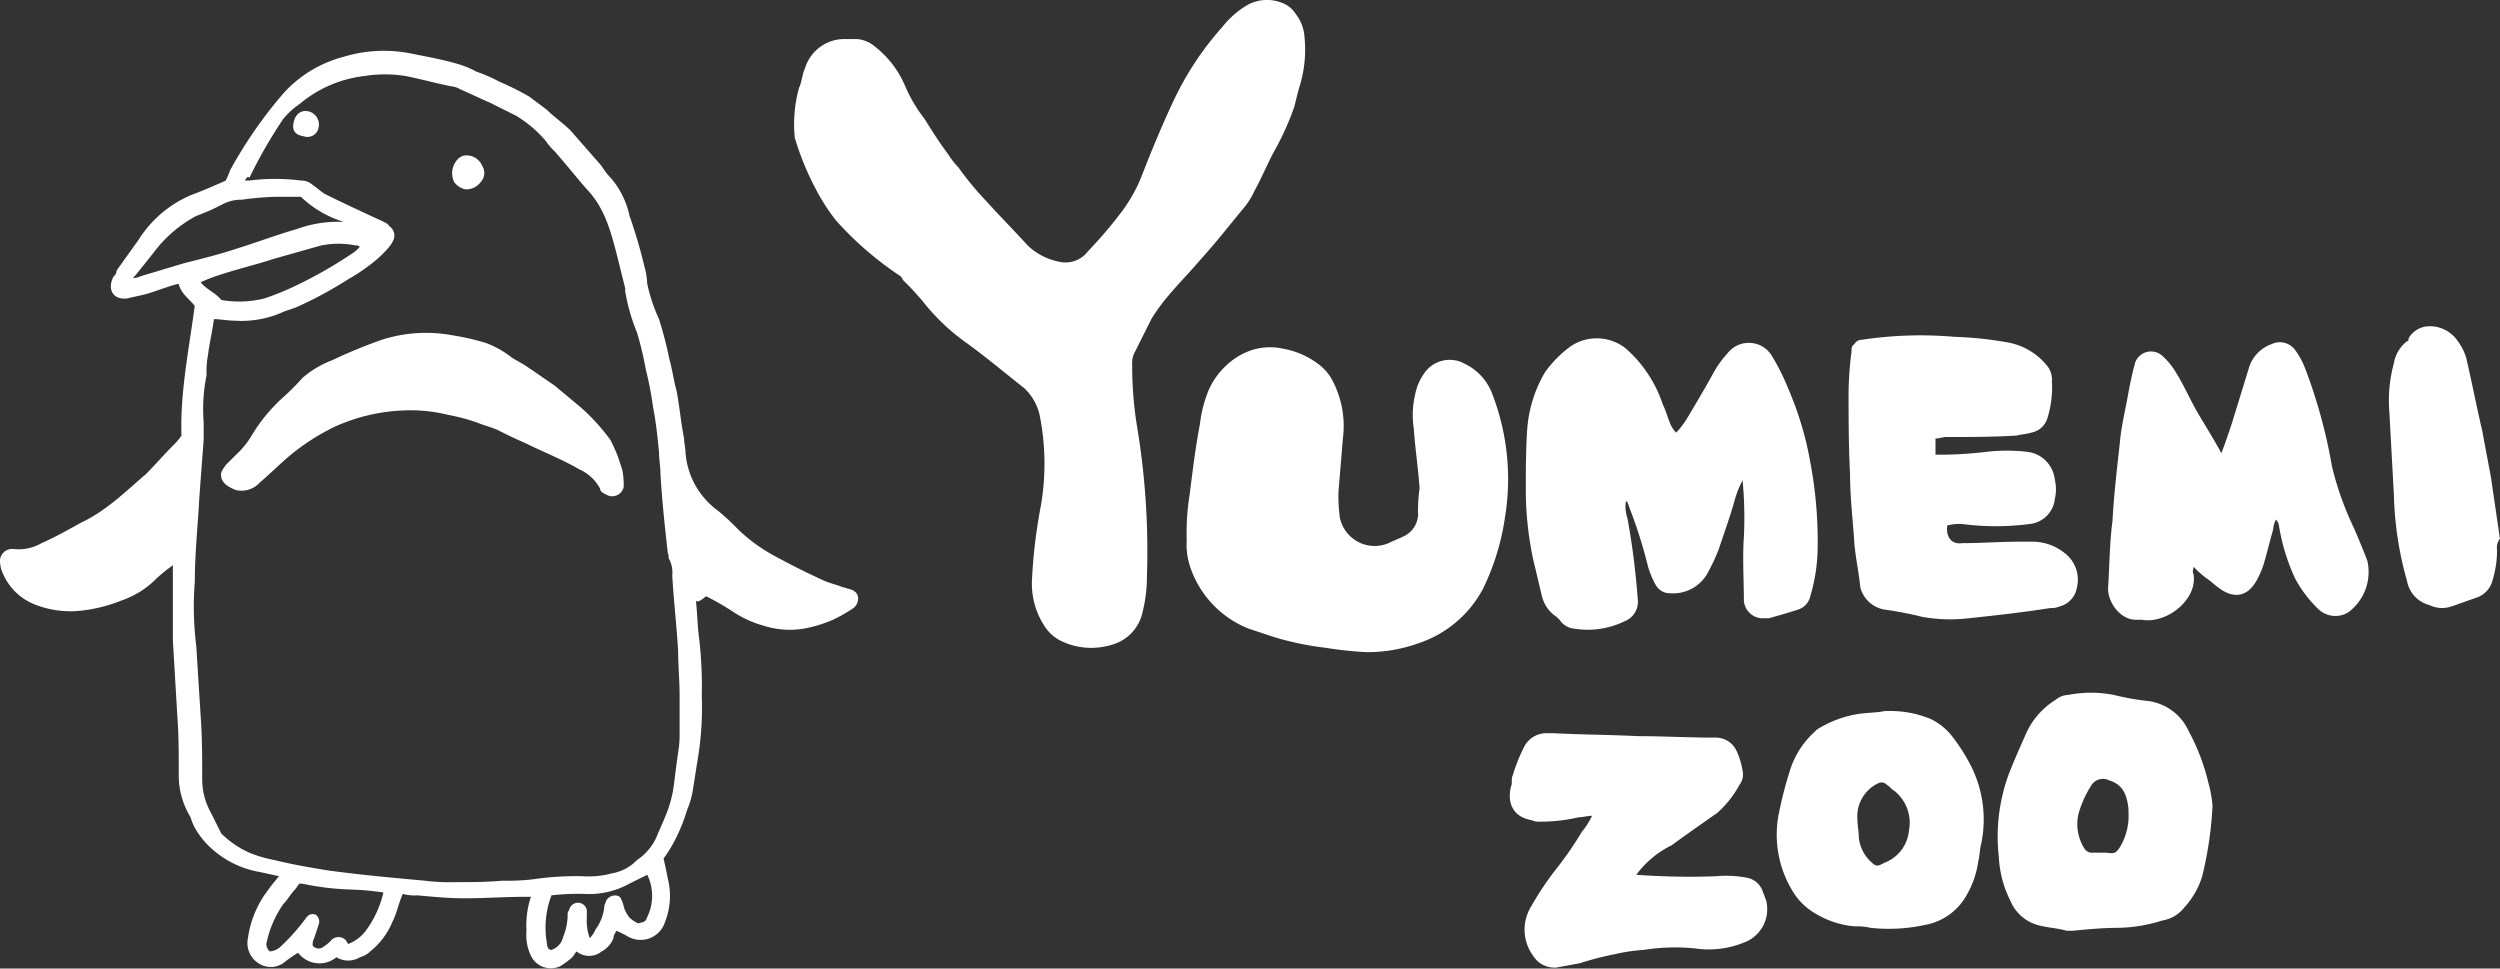 <svg xmlns="http://www.w3.org/2000/svg" width="255.795" height="99.095" viewBox="0 0 255.795 99.095">
  <rect x="0" y="0" width="255.795" height="99.095" fill="#333333" stroke="none"/>
  <g id="logo_yumemizoo" transform="translate(-24.785 -12.15)">
    <g id="グループ_1" data-name="グループ 1" transform="translate(24.785 17.326)">
      <path id="パス_1" data-name="パス 1" d="M95.989,71.861c.151,1.357.151,2.413.3,3.619a42.458,42.458,0,0,1,.3,6.183A32.022,32.022,0,0,1,96.14,88.3c-.151.9-.3,1.961-.452,2.865a8.645,8.645,0,0,1-.6,2.111,17.974,17.974,0,0,1-1.206,3.016,13.768,13.768,0,0,1-1.206,1.961c.151.6.3,1.357.452,2.111a7.185,7.185,0,0,1-.3,4.373,2.616,2.616,0,0,1-3.77,1.508,8.956,8.956,0,0,0-1.206-.6c-.151.3-.3.452-.3.754a2.661,2.661,0,0,1-1.206,1.357,2.039,2.039,0,0,1-2.564,0c-.151.151-.3.452-.452.6a8.364,8.364,0,0,1-1.206.9,2.259,2.259,0,0,1-3.016-1.056,4.875,4.875,0,0,1-.452-2.564,9.174,9.174,0,0,1,.452-3.469h-.6c-2.111,0-4.072.151-6.183.151-1.659,0-3.167-.151-4.826-.3a4.649,4.649,0,0,1-1.508-.151c-.452,1.056-.6,1.961-1.056,2.865a7.6,7.6,0,0,1-2.262,3.016,2.431,2.431,0,0,1-1.056.6,2.314,2.314,0,0,1-2.413,0,2.7,2.7,0,0,1-2.111.6,2.8,2.8,0,0,1-1.81-1.056,13.044,13.044,0,0,0-1.508,1.056,2.27,2.27,0,0,1-2.564,0,2.447,2.447,0,0,1-1.056-2.564,10.423,10.423,0,0,1,2.111-4.977c.3-.452.6-.754,1.056-1.357-.754-.151-1.357-.3-2.111-.452a9.793,9.793,0,0,1-5.429-3.016,8.365,8.365,0,0,1-.9-1.206,5.357,5.357,0,0,1-.6-1.357,8.173,8.173,0,0,1-1.206-4.524c0-1.961,0-3.921-.151-5.882l-.452-7.691V68.241A16.024,16.024,0,0,0,40.793,69.6a9.169,9.169,0,0,1-3.619,2.262A15.419,15.419,0,0,1,32.8,72.916a9.872,9.872,0,0,1-4.675-.754,5.887,5.887,0,0,1-3.016-3.016,2.8,2.8,0,0,1-.3-1.056,1.248,1.248,0,0,1,1.357-1.508,4.716,4.716,0,0,0,2.865-.6c1.357-.6,2.715-1.357,4.072-2.111,2.564-1.206,4.524-3.167,6.636-4.977.9-.9,1.81-1.961,2.715-2.865a6.559,6.559,0,0,0,.9-1.056c-.151-4.373.754-8.747,1.357-13.271-.6-.754-1.357-1.206-1.659-2.262-1.206.3-2.262.754-3.318,1.056-.6.151-1.357.3-1.961.452-1.659.151-1.961-1.206-1.357-2.262a.784.784,0,0,0,.3-.6l2.262-3.167a11.847,11.847,0,0,1,5.278-4.524c1.206-.452,2.262-.9,3.619-1.508a7.352,7.352,0,0,0,.452-1.056,45.542,45.542,0,0,1,5.429-7.842,12.555,12.555,0,0,1,6.183-3.77,14.144,14.144,0,0,1,7.088-.3c1.508.3,3.167.6,4.675,1.056a9.225,9.225,0,0,1,1.81.754,16.757,16.757,0,0,1,2.413,1.056,28.121,28.121,0,0,1,3.016,1.508l1.81,1.357c.754.754,1.659,1.357,2.413,2.111l3.167,3.619a8.288,8.288,0,0,0,1.056,1.357A8.772,8.772,0,0,1,89.2,32.5a50.88,50.88,0,0,1,1.508,5.127,7.57,7.57,0,0,1,.3,1.81,17,17,0,0,0,1.206,3.619,40.428,40.428,0,0,1,1.056,4.072c.3,1.056.452,2.262.754,3.318.3,1.659.452,3.318.754,4.826,0,.452.151,1.056.151,1.508a8.108,8.108,0,0,0,3.318,5.882,25.044,25.044,0,0,1,2.111,1.961,17.165,17.165,0,0,0,3.77,2.715c1.659.9,3.167,1.659,4.826,2.413.6.3,1.357.452,2.111.754.151,0,.452.151.6.151.452.151.754.3.9.754a1.25,1.25,0,0,1-.452,1.206,15.071,15.071,0,0,1-2.111,1.206,13.271,13.271,0,0,1-2.262.754,8.761,8.761,0,0,1-4.826-.151,10.886,10.886,0,0,1-3.016-1.357,28.012,28.012,0,0,0-2.865-1.659C96.291,72.012,96.14,72.012,95.989,71.861ZM49.842,28.88h.452a20.6,20.6,0,0,1,5.278,0,1.712,1.712,0,0,1,1.206.452c.452.3.754.6,1.206.9,1.81.9,3.77,1.81,5.731,2.715.3.151.754.3.9.6a1.145,1.145,0,0,1,.452,1.357,3.3,3.3,0,0,1-.452.754,11.517,11.517,0,0,1-1.357,1.357A19.2,19.2,0,0,1,60.4,38.985,40.49,40.49,0,0,1,55.422,41.7c-.6.3-1.357.452-1.961.754a10.5,10.5,0,0,1-4.826.754c-.6,0-1.357-.151-1.961-.151-.151,1.206-.452,2.413-.6,3.619a9.274,9.274,0,0,0-.151,2.111,17.344,17.344,0,0,0-.3,4.826v1.81c-.151,1.961-.3,3.921-.452,6.032-.151,2.865-.452,5.58-.452,8.445a32.551,32.551,0,0,0,.151,6.636l.452,7.239c.151,2.111.151,4.223.151,6.334a7.006,7.006,0,0,0,.9,3.469l1.056,2.111a9.66,9.66,0,0,0,2.865,1.961,12.738,12.738,0,0,0,2.564.754c1.81.452,3.619.754,5.429,1.056,3.318.452,6.636.754,9.953,1.056a20.21,20.21,0,0,0,3.016.151c1.659,0,3.318,0,4.977-.151a22.273,22.273,0,0,0,3.167-.151,29.264,29.264,0,0,1,5.127-.3,8.815,8.815,0,0,0,2.865-.3,4.6,4.6,0,0,0,2.413-1.206l.151-.151a5.637,5.637,0,0,0,1.961-2.262c.3-.754.6-1.357.9-2.111a12.519,12.519,0,0,0,.9-3.167c.151-1.206.3-2.413.452-3.469a10.683,10.683,0,0,0,.151-2.111v-3.77c0-1.508-.151-3.016-.151-4.524-.151-2.564-.452-5.127-.6-7.691a2.983,2.983,0,0,0-.3-1.659c-.151-.151,0-.452-.151-.6-.3-2.715-.6-5.429-.754-8.144,0-.754-.151-1.508-.151-2.262-.151-1.508-.3-3.016-.6-4.524a35.911,35.911,0,0,0-.754-3.921,34.2,34.2,0,0,0-.9-3.77,19.456,19.456,0,0,1-1.206-4.223v-.3l-.9-3.619c-.6-2.262-1.206-4.524-2.865-6.334-1.206-1.357-2.262-2.715-3.469-4.072a6.559,6.559,0,0,1-.9-1.056,12.365,12.365,0,0,0-3.016-2.564l-2.715-1.357c-1.056-.452-1.961-.9-3.016-1.357a2.144,2.144,0,0,0-.9-.3c-1.508-.3-3.167-.754-4.675-1.056a13.222,13.222,0,0,0-4.223,0,12.482,12.482,0,0,0-6.636,2.865,7.9,7.9,0,0,0-1.659,1.508,48.006,48.006,0,0,0-3.469,6.032C50.144,28.428,49.993,28.579,49.842,28.88Zm5.731,1.659H53.16a29.285,29.285,0,0,0-3.619.3,4.175,4.175,0,0,0-1.961.452A21.363,21.363,0,0,1,44.865,32.5a13.222,13.222,0,0,0-4.373,3.77l-1.81,2.262-.3.3a1.36,1.36,0,0,0,.754-.151l4.524-1.357c1.81-.452,3.619-.9,5.429-1.508,1.961-.6,3.921-1.357,6.032-1.961a12.189,12.189,0,0,1,4.072-.754h.754A10.815,10.815,0,0,1,55.573,30.539Zm-.151,70.277c-.151.151-.3.452-.452.6-.452.452-.754,1.056-1.206,1.508A10.657,10.657,0,0,0,52.1,106.7a.933.933,0,0,0,.3,1.056,1.862,1.862,0,0,0,1.206-.6,20.691,20.691,0,0,0,2.413-2.715c.3-.452.6-.6,1.056-.452a.865.865,0,0,1,.3,1.056L56.93,106.4a1.36,1.36,0,0,0-.151.754.753.753,0,0,0,1.056.151,4,4,0,0,0,.9-.754,1.018,1.018,0,0,1,1.508.151c0,.151.151.151.151.3a4.117,4.117,0,0,0,1.81-1.357,10.43,10.43,0,0,0,1.508-2.865,9.611,9.611,0,0,0,.3-1.056,27.086,27.086,0,0,0-3.318-.3,28.029,28.029,0,0,1-4.977-.6ZM47.429,41.1a10.606,10.606,0,0,0,4.373-.151,25.144,25.144,0,0,0,3.016-1.206A45.2,45.2,0,0,0,60.7,36.421a4,4,0,0,0,.9-.754.554.554,0,0,0-.452-.151,8.949,8.949,0,0,0-3.469,0c-1.659.452-3.167.9-4.826,1.357-1.81.6-3.77,1.056-5.58,1.659a16.913,16.913,0,0,0-1.961.754C45.921,40.04,46.826,40.342,47.429,41.1ZM91.013,99.911l-1.81.9a8.532,8.532,0,0,1-4.675,1.056,24.438,24.438,0,0,0-3.318.151A9.27,9.27,0,0,0,80.758,107c0,.3.151.6.452.6a1.84,1.84,0,0,0,1.206-1.357,6.051,6.051,0,0,0,.452-2.262.554.554,0,0,1,.151-.452.92.92,0,0,1,1.81,0v.754a5.133,5.133,0,0,0,.3,2.111,3.155,3.155,0,0,0,.6-.9,4.734,4.734,0,0,0,.9-2.413c0-.151.151-.3.151-.452a1.018,1.018,0,0,1,.9-.6c.452,0,.6.151.754.6.151.3.151.6.3.9a3.3,3.3,0,0,0,.452.754,3.155,3.155,0,0,0,.9.6c.6-.151.754-.151.9-.6A4.952,4.952,0,0,0,91.013,99.911Z" transform="translate(-24.785 -15.582)" fill="#fff"/>
      <path id="パス_2" data-name="パス 2" d="M39.809,49.011a3.155,3.155,0,0,1,.6-.9l.9-.9a8.749,8.749,0,0,0,1.508-1.81,17.09,17.09,0,0,1,3.318-4.072A24.029,24.029,0,0,0,48.1,39.359a10.039,10.039,0,0,1,3.016-1.81,52.093,52.093,0,0,1,5.127-2.111,14.787,14.787,0,0,1,7.239-.452,26.265,26.265,0,0,1,3.318.754,9.6,9.6,0,0,1,2.715,1.508c.452.3,1.056.6,1.508.9.9.6,1.961,1.357,2.865,1.961l2.715,2.262a20.7,20.7,0,0,1,3.016,3.318,17.687,17.687,0,0,1,.754,1.659l.452,1.357a7.342,7.342,0,0,1,.151,1.81,1.2,1.2,0,0,1-1.81.754c-.3-.151-.6-.3-.6-.6a4.448,4.448,0,0,0-2.111-1.961c-1.81-1.056-3.77-1.81-5.58-2.715-1.056-.452-1.961-.9-2.865-1.357-.754-.3-1.357-.452-2.111-.754a20.089,20.089,0,0,0-2.865-.754,15.9,15.9,0,0,0-4.675-.452,18.7,18.7,0,0,0-6.937,1.659,22.417,22.417,0,0,0-4.675,3.016c-1.056.9-1.961,1.81-3.016,2.715a2.512,2.512,0,0,1-2.413.754C40.111,50.368,39.659,49.765,39.809,49.011Z" transform="translate(-17.165 -5.852)" fill="#fff"/>
      <path id="パス_3" data-name="パス 3" d="M56.873,26.178a1.86,1.86,0,0,1-1.206-.754,2.065,2.065,0,0,1,.3-2.262,1.282,1.282,0,0,1,.754-.452,1.736,1.736,0,0,1,1.81,1.056,1.352,1.352,0,0,1-.151,1.659A1.856,1.856,0,0,1,56.873,26.178Z" transform="translate(-9.195 -11.975)" fill="#fff"/>
      <path id="パス_4" data-name="パス 4" d="M45.768,22.273c-.9-.151-1.206-.6-1.056-1.357.151-.9.754-1.357,1.508-1.206a1.389,1.389,0,0,1,1.056,1.659A1.153,1.153,0,0,1,45.768,22.273Z" transform="translate(-14.678 -13.499)" fill="#fff"/>
    </g>
    <g id="グループ_2" data-name="グループ 2" transform="translate(106.077 12.15)">
      <path id="パス_5" data-name="パス 5" d="M102.986,71.493a54.381,54.381,0,0,1,.9-7.54,25.175,25.175,0,0,0-.151-9.5,5.533,5.533,0,0,0-1.508-2.564c-2.111-1.659-4.072-3.318-6.183-4.826a21.535,21.535,0,0,1-4.223-4.072,26.96,26.96,0,0,0-1.961-2.111c-.151-.151-.151-.3-.3-.452A34.2,34.2,0,0,1,82.928,34.7a20.713,20.713,0,0,1-1.961-3.016A29.009,29.009,0,0,1,78.856,26.7c0-.151-.151-.3-.151-.6a13.967,13.967,0,0,1,.452-4.977c.3-.6.3-1.357.6-1.961a4.209,4.209,0,0,1,3.921-3.016H85.04a3.162,3.162,0,0,1,1.659.6,10.136,10.136,0,0,1,3.318,4.223,14.779,14.779,0,0,0,1.961,3.318c.754,1.206,1.508,2.413,2.413,3.619a8.287,8.287,0,0,0,1.056,1.357,31.819,31.819,0,0,0,2.865,3.469c1.357,1.508,2.865,3.016,4.223,4.524a6.445,6.445,0,0,0,3.167,1.659,2.884,2.884,0,0,0,3.016-1.056,44.9,44.9,0,0,0,3.469-4.072,15.775,15.775,0,0,0,1.961-3.469c1.056-2.715,2.111-5.278,3.318-7.842a31.134,31.134,0,0,1,4.977-7.54A9.233,9.233,0,0,1,125,12.678a4.143,4.143,0,0,1,3.77-.151,2.683,2.683,0,0,1,1.206,1.056,4.275,4.275,0,0,1,.9,2.413,12.7,12.7,0,0,1-.6,5.278l-.452,1.81a27.862,27.862,0,0,1-1.961,4.373c-.754,1.357-1.357,2.865-2.111,4.223a7.988,7.988,0,0,1-.9,1.508c-1.508,1.81-3.016,3.77-4.675,5.58-1.659,1.961-3.619,3.77-4.977,6.032l-1.81,3.619a2.566,2.566,0,0,0-.151,1.056,39.138,39.138,0,0,0,.452,6.032,77.655,77.655,0,0,1,1.056,15.684,14.873,14.873,0,0,1-.452,3.619,4.417,4.417,0,0,1-3.167,3.318,7.108,7.108,0,0,1-5.278-.452,4.277,4.277,0,0,1-1.508-1.357A7.9,7.9,0,0,1,102.986,71.493Z" transform="translate(-78.689 -12.15)" fill="#fff"/>
      <path id="パス_6" data-name="パス 6" d="M129.128,50.172c-.151-2.111-.452-4.072-.6-6.183a8.975,8.975,0,0,1,.151-3.469,5.287,5.287,0,0,1,.9-2.111,3.138,3.138,0,0,1,4.072-1.056,5.612,5.612,0,0,1,2.865,3.016,24.144,24.144,0,0,1,1.357,12.668,24.75,24.75,0,0,1-2.262,7.39,11.6,11.6,0,0,1-6.636,5.58,15.534,15.534,0,0,1-5.278.9,40.12,40.12,0,0,1-4.223-.452,30.975,30.975,0,0,1-5.127-1.056l-2.715-.9a10.3,10.3,0,0,1-6.032-6.485,7.055,7.055,0,0,1-.3-2.564,24.361,24.361,0,0,1,.3-4.675c.3-2.413.6-4.826,1.056-7.239a13.042,13.042,0,0,1,.9-3.469c1.056-2.413,3.921-4.977,7.54-4.223a8.522,8.522,0,0,1,3.77,1.659,5.2,5.2,0,0,1,1.206,1.357,9.973,9.973,0,0,1,1.206,6.183l-.452,5.429a16.391,16.391,0,0,0,.151,2.715,3.637,3.637,0,0,0,4.977,2.564c.6-.3,1.056-.452,1.659-.754a2.554,2.554,0,0,0,1.357-2.111,16.4,16.4,0,0,1,.151-2.715Z" transform="translate(-65.168 -0.179)" fill="#fff"/>
      <path id="パス_7" data-name="パス 7" d="M151.072,48.674a10,10,0,0,0-1.357,2.865c-.452,1.659-1.056,3.318-1.659,5.128a19.629,19.629,0,0,1-1.206,2.564,4.025,4.025,0,0,1-3.77,1.961,1.659,1.659,0,0,1-1.508-.9,9.225,9.225,0,0,1-.754-1.81,48.826,48.826,0,0,0-1.961-6.183c0-.151-.151-.3-.151-.452a.148.148,0,0,1-.151-.151,3.713,3.713,0,0,0,.151,1.81,77.934,77.934,0,0,1,1.056,8.294,2.136,2.136,0,0,1-1.357,2.262,8.6,8.6,0,0,1-5.127.754,2,2,0,0,1-1.508-.9l-.3-.3a3.49,3.49,0,0,1-1.508-2.111c-.3-1.206-.6-2.564-.9-3.77a34.646,34.646,0,0,1-.754-6.786c0-2.262,0-4.524.151-6.636a13.422,13.422,0,0,1,1.81-5.731,11.6,11.6,0,0,1,2.715-2.715,4.771,4.771,0,0,1,5.58.3,13.152,13.152,0,0,1,3.77,5.731c.3.6.452,1.206.754,1.961a3.155,3.155,0,0,0,.6.9,8.288,8.288,0,0,0,1.056-1.357c.9-1.508,1.81-3.016,2.715-4.675a10.707,10.707,0,0,1,1.508-2.111,2.751,2.751,0,0,1,4.524.3,22.7,22.7,0,0,1,1.659,3.318,33.375,33.375,0,0,1,2.262,7.54,43.414,43.414,0,0,1,.754,8.9,17.872,17.872,0,0,1-.754,4.826A1.84,1.84,0,0,1,156.2,62.85c-.9.3-1.961.6-3.016.9h-.754a1.946,1.946,0,0,1-1.81-1.81c0-2.111-.151-4.373,0-6.485a40.8,40.8,0,0,0-.151-6.032v-.452C151.223,48.674,151.072,48.674,151.072,48.674Z" transform="translate(-53.482 -0.491)" fill="#fff"/>
      <path id="パス_8" data-name="パス 8" d="M159.1,45.451V47.11h.9a42.606,42.606,0,0,0,4.373-.3,18.38,18.38,0,0,1,4.072,0,3.211,3.211,0,0,1,2.865,2.865,4.3,4.3,0,0,1,0,1.961,2.888,2.888,0,0,1-2.564,2.564,26.706,26.706,0,0,1-6.937,0,5.131,5.131,0,0,0-1.508.151c-.151,1.206.452,1.961,1.508,1.81,1.961,0,3.921-.151,5.882-.151h1.357a5.27,5.27,0,0,1,3.318,1.206,3.411,3.411,0,0,1,1.206,3.469,2.406,2.406,0,0,1-1.81,1.961,1.913,1.913,0,0,1-.9.151c-2.865.452-5.58.754-8.445,1.056a16.213,16.213,0,0,1-4.675-.151,35.91,35.91,0,0,0-3.921-.754,3.091,3.091,0,0,1-2.413-2.262c-.151-1.508-.452-2.865-.6-4.373-.151-2.413-.452-4.826-.452-7.239-.151-2.865-.151-5.731-.151-8.445a36.982,36.982,0,0,1,.3-4.072c0-.3,0-.6.3-.754a.829.829,0,0,1,.754-.452,40.106,40.106,0,0,1,9.5-.3,37.047,37.047,0,0,1,5.58.6,6.7,6.7,0,0,1,3.921,2.413,2.251,2.251,0,0,1,.452,1.508,10.782,10.782,0,0,1-.452,3.77,2.126,2.126,0,0,1-1.659,1.508c-.452.151-.9.151-1.508.3-2.413.151-4.826.151-7.239.151C159.852,45.3,159.55,45.451,159.1,45.451Z" transform="translate(-42.355 -0.586)" fill="#fff"/>
      <path id="パス_9" data-name="パス 9" d="M179.412,46.731c.452-1.206.754-2.111,1.056-3.016l1.81-5.882a3.732,3.732,0,0,1,2.262-2.262,1.932,1.932,0,0,1,2.413.6,8.125,8.125,0,0,1,1.056,1.961,53.767,53.767,0,0,1,2.715,9.953,31.715,31.715,0,0,0,2.262,6.334c.452,1.056.9,2.111,1.357,3.318a5.134,5.134,0,0,1-1.961,5.278,2.519,2.519,0,0,1-3.016-.3,12.578,12.578,0,0,1-2.413-3.167,20.715,20.715,0,0,1-1.659-5.429,1.143,1.143,0,0,0-.3-.6,2.8,2.8,0,0,0-.3,1.056c-.3,1.056-.6,2.262-.9,3.318a9.225,9.225,0,0,1-.754,1.81c-.9,1.659-2.262,1.961-3.77.9-.452-.3-.9-.754-1.357-1.056a9.755,9.755,0,0,1-1.357-1.206c0,.3-.151.452,0,.754.452,2.564-2.715,5.127-5.278,4.675h-.6c-1.659,0-2.865-1.81-2.865-3.167.151-2.262.151-4.675.452-6.937.151-2.715.452-5.278.754-7.993.151-1.81.6-3.469.9-5.278.151-.754.3-1.508.452-2.111,0-.151.151-.452.151-.6a1.725,1.725,0,0,1,2.865-.9,7.255,7.255,0,0,1,1.357,1.659c.754,1.206,1.357,2.564,2.111,3.921C177.452,43.414,178.507,45.073,179.412,46.731Z" transform="translate(-33.413 -0.358)" fill="#fff"/>
      <path id="パス_10" data-name="パス 10" d="M140.162,76.378a74.06,74.06,0,0,0,8.144.151,11.179,11.179,0,0,1,3.167.151,2.1,2.1,0,0,1,1.659,1.508c.151.3.151.452.3.754a3.633,3.633,0,0,1-2.262,4.373,9.492,9.492,0,0,1-4.977.6,20.637,20.637,0,0,0-5.278.151,18.093,18.093,0,0,0-3.016.452,29.378,29.378,0,0,0-3.469.9c-.754.151-1.659.3-2.413.452a2.588,2.588,0,0,1-2.413-1.206,4.543,4.543,0,0,1-.151-5.127,30.194,30.194,0,0,1,2.413-3.619A36.169,36.169,0,0,0,134.582,72a7.915,7.915,0,0,0,1.056-1.659c-.452,0-.9.151-1.357.151a17.387,17.387,0,0,1-3.921.452,1.913,1.913,0,0,1-.9-.151c-1.81-.3-2.564-1.659-2.111-3.469.151-.3,0-.754.151-1.056a17.974,17.974,0,0,1,1.206-3.016,2.558,2.558,0,0,1,2.413-1.357h.6c2.865.151,5.731.151,8.6.3,2.564,0,5.278.151,7.842.151a2.339,2.339,0,0,1,2.262,1.357,7.466,7.466,0,0,1,.6,1.961,1.754,1.754,0,0,1-.3,1.508,10.565,10.565,0,0,1-2.262,2.865c-1.508,1.056-3.016,2.111-4.675,3.318A9.966,9.966,0,0,0,140.162,76.378Z" transform="translate(-54.033 13.127)" fill="#fff"/>
      <path id="パス_11" data-name="パス 11" d="M182.3,70.687a38.079,38.079,0,0,1-1.056,7.239,8.276,8.276,0,0,1-1.81,3.167,3.575,3.575,0,0,1-2.262,1.357,15.8,15.8,0,0,1-4.524.754c-1.508,0-3.167.151-4.675.3h-.6c-1.056-.3-1.961-.3-3.016-.6a4.281,4.281,0,0,1-2.715-2.413,11.182,11.182,0,0,1-1.206-4.524,18.566,18.566,0,0,1,1.056-8.6c.6-1.508,1.206-2.865,1.81-4.223a7.928,7.928,0,0,1,3.016-3.318,2.006,2.006,0,0,1,1.206-.452,12.19,12.19,0,0,1,4.675,0,25.573,25.573,0,0,0,3.318.6,5.318,5.318,0,0,1,4.373,3.167,21.17,21.17,0,0,1,1.961,5.127A13.576,13.576,0,0,1,182.3,70.687Zm-8.6.754v-.452c-.151-1.206-.452-2.413-1.961-2.865a1.4,1.4,0,0,0-1.81.452,10.887,10.887,0,0,0-1.357,3.016,4.676,4.676,0,0,0,.6,3.469.912.912,0,0,0,.9.452h1.357c.9.151,1.056,0,1.508-.754A6.323,6.323,0,0,0,173.708,71.441Z" transform="translate(-37.21 11.73)" fill="#fff"/>
      <path id="パス_12" data-name="パス 12" d="M156.295,60.4a10.872,10.872,0,0,1,4.675.754,6.053,6.053,0,0,1,2.413,1.961,18.439,18.439,0,0,1,1.81,2.865,12.16,12.16,0,0,1,1.056,7.993c-.151.6-.151,1.206-.3,1.81a9.517,9.517,0,0,1-1.206,3.469,6.1,6.1,0,0,1-4.223,3.016,17.393,17.393,0,0,1-5.58.3,6.763,6.763,0,0,0-1.659-.151,9.32,9.32,0,0,1-4.072-1.357,6.494,6.494,0,0,1-2.262-2.262,11.056,11.056,0,0,1-1.357-8.144,40.425,40.425,0,0,1,1.056-4.072,8.943,8.943,0,0,1,2.564-4.072,2.082,2.082,0,0,1,.6-.452,11.315,11.315,0,0,1,3.77-1.357C154.485,60.551,155.691,60.551,156.295,60.4ZM153.58,71.409c0,.6.151,1.357.151,1.961a3.963,3.963,0,0,0,1.056,2.262c.6.6.754.754,1.508.3a3.905,3.905,0,0,0,2.564-3.318,4.175,4.175,0,0,0-1.508-4.072c-.3-.151-.452-.452-.754-.6a.71.71,0,0,0-.9-.151,3.155,3.155,0,0,0-.9.6A3.742,3.742,0,0,0,153.58,71.409Z" transform="translate(-44.83 12.365)" fill="#fff"/>
      <path id="パス_13" data-name="パス 13" d="M197.928,57.223a10.449,10.449,0,0,1-.452,3.016,2.517,2.517,0,0,1-1.659,1.81c-.9.3-1.659.6-2.564.9a2.959,2.959,0,0,1-2.262-.151,3.091,3.091,0,0,1-2.262-2.413,35.3,35.3,0,0,1-1.357-8.9c-.151-2.715-.3-5.429-.452-8.294a14.493,14.493,0,0,1,.452-5.127,3.575,3.575,0,0,1,1.357-2.262c.151,0,.151-.151.151-.3a2.48,2.48,0,0,1,1.81-1.206,3.439,3.439,0,0,1,2.865,1.056,5.917,5.917,0,0,1,1.206,2.111c.6,2.564,1.056,4.977,1.659,7.54.3,1.659.6,3.167.9,4.826.3,2.111.6,4.072.9,6.183A1.625,1.625,0,0,0,197.928,57.223Z" transform="translate(-23.727 -0.896)" fill="#fff"/>
    </g>
  </g>
</svg>
